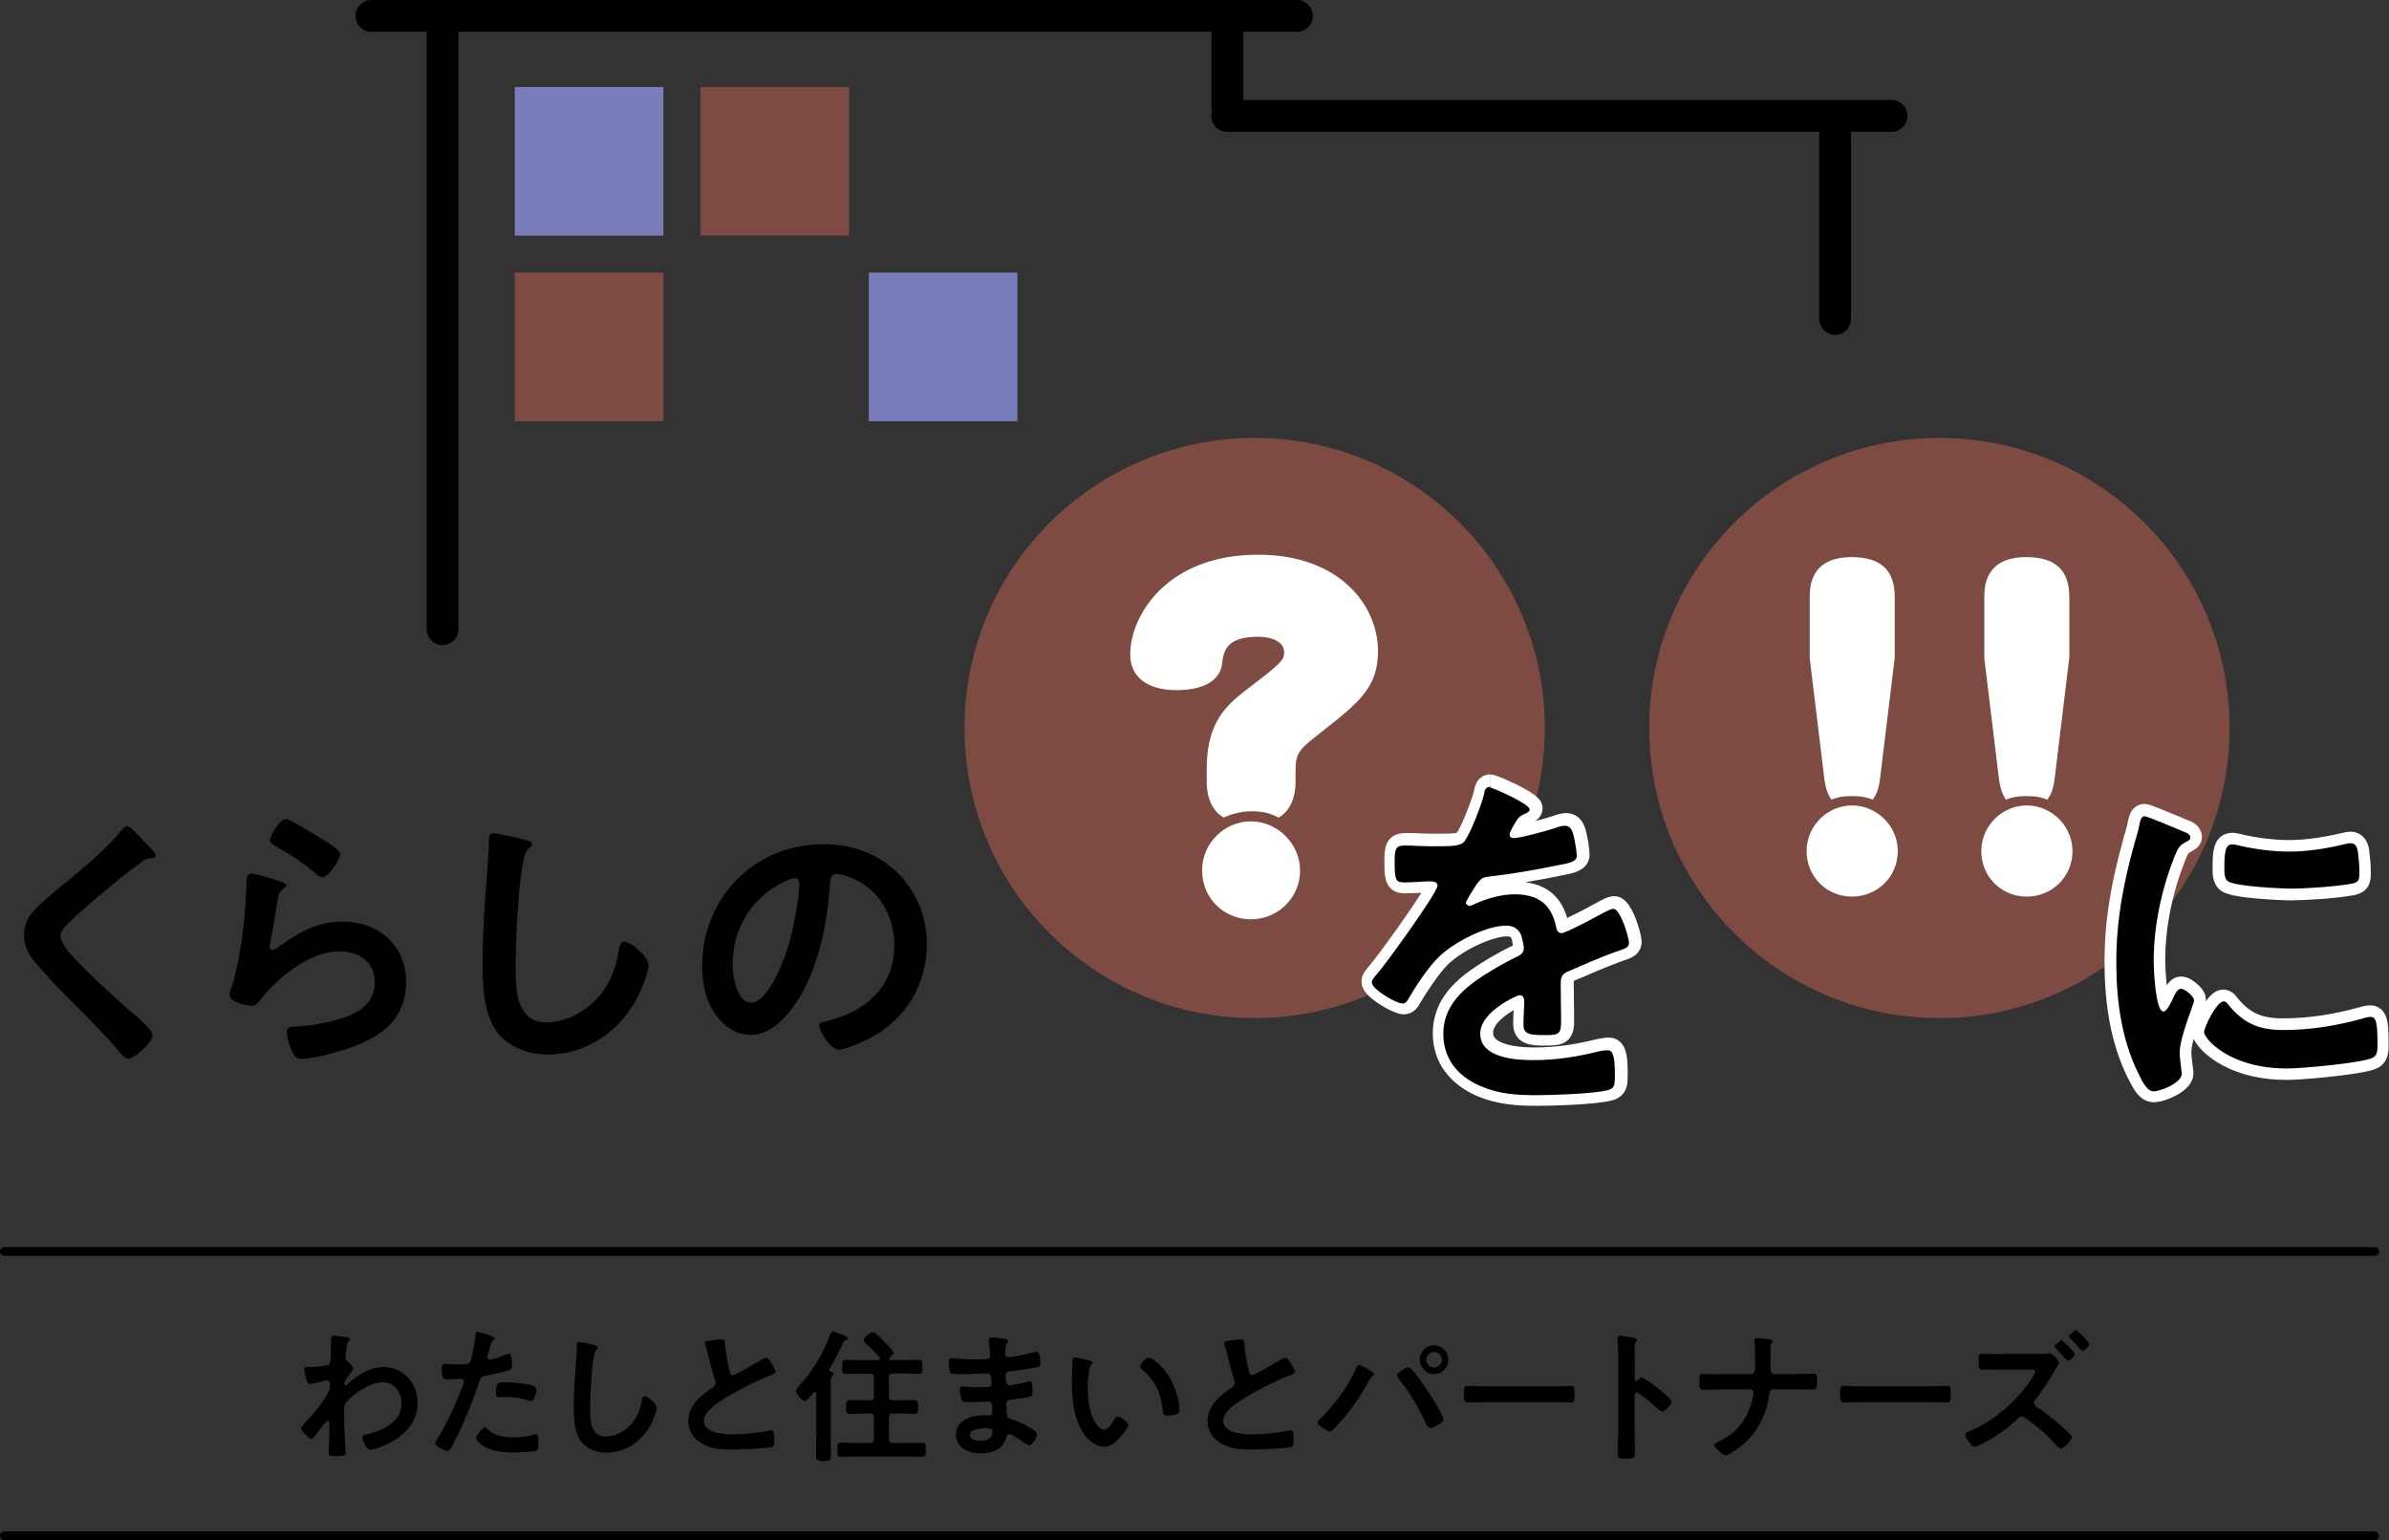 <?xml version="1.0" encoding="UTF-8"?><svg id="_レイヤー_2" xmlns="http://www.w3.org/2000/svg" width="196.77" height="126.89" viewBox="0 0 196.77 126.89"><rect x="0" y="0" width="196.77" height="126.89" fill="#333333" stroke="none"/><defs><style>.cls-1{fill:#000;}.cls-1,.cls-2,.cls-3,.cls-4{stroke-width:0px;}.cls-2{fill:#797ebb;}.cls-3{fill:#7d4b42;}.cls-4{fill:#fff;}</style></defs><g id="_レイヤー_2-2"><path class="cls-1" d="M164.8,111.57c-.51,0-1.04-.04-1.55-.04-.3,0-.27.21-.27.64,0,.47-.02.68.3.68.5,0,1.01-.02,1.53-.02h2.44c.18,0,.38.02.38.2l-.16.35c-1.17,1.89-3.26,3.77-5.34,4.57-.12.05-.27.11-.27.26,0,.21.55,1,.79,1l.47-.18c.99-.5,2.18-1.27,2.97-2.05.12-.12.26-.29.44-.29l.26.11c1.06.78,1.79,1.35,2.65,2.36l.29.19c.26,0,.92-.7.92-.97l-.1-.18c-.27-.27-.56-.54-.86-.8-.58-.51-1.36-1.12-2.02-1.54l-.18-.27.11-.24c.41-.5.98-1.3,1.3-1.85.16-.26.35-.61.51-.85l.19-.35c0-.16-.51-.8-.76-.8l-.26.02c-.18.02-.66.02-.86.02h-2.91ZM170.95,109.57l-.57.5.11.17c.3.3.6.61.86.93l.16.12c.17,0,.57-.37.57-.54s-1-1.18-1.12-1.18ZM169.77,110.4l-.58.49.11.17c.26.26.53.54.76.82l.26.24c.16,0,.57-.37.57-.55,0-.16-1-1.17-1.12-1.17ZM153.37,114.22c-.5,0-1.33-.04-1.48-.04-.31,0-.33.1-.33.76,0,.37.01.6.32.6.5,0,1-.02,1.49-.02h5.49c.49,0,.99.02,1.49.02.31,0,.32-.23.32-.61,0-.66-.01-.75-.33-.75-.16,0-.93.04-1.48.04h-5.49ZM141.79,113.23c-.48,0-1.17-.04-1.52-.04-.3,0-.3.17-.3.63,0,.53.04.69.32.69.39,0,.99-.04,1.49-.04h2.36c.14,0,.29.13.29.3l-.05.31c-.33,1.67-1.29,3.03-2.89,3.71l-.32.24c0,.2.74.87.98.87.18,0,.88-.48,1.05-.6,1.48-1.09,2.28-2.63,2.52-4.42.02-.21.11-.42.37-.42h1.7c.51,0,1.04.02,1.55.02.25,0,.32-.12.32-.63s-.01-.68-.3-.68c-.53,0-1.05.04-1.58.04h-1.59c-.25,0-.36-.2-.36-.43,0-.53.01-1.05.01-1.58v-.19c0-.21.01-.29.12-.39l.06-.12-.18-.14c-.16-.04-1.06-.13-1.22-.13l-.12.12v.14c.05.2.06,1.7.06,1.99v.17c0,.26-.02.56-.36.56h-2.44ZM134.86,113.73l-.11.05-.1-.12v-1.79c0-.3-.01-.53-.01-.7,0-.32.02-.5.13-.63l.06-.16c0-.17-.49-.21-1.03-.29l-.41-.05-.16.18v.21c.02.3.05.62.05.93v6.8c0,.54-.04,1.07-.04,1.61,0,.39.2.41.68.41.73,0,.74-.07.74-.62,0-.48-.02-.94-.02-1.42v-3.26l.14-.19.12.05c.7.5,1.09.82,1.73,1.4l.26.16c.24,0,.8-.62.8-.82s-.67-.72-.84-.86c-.24-.2-1.43-1.15-1.67-1.15l-.35.26ZM122.39,114.22c-.5,0-1.33-.04-1.48-.04-.31,0-.33.1-.33.76,0,.37.01.6.32.6.5,0,1-.02,1.49-.02h5.49c.49,0,.99.02,1.49.02.31,0,.32-.23.32-.61,0-.66-.01-.75-.33-.75-.16,0-.93.04-1.48.04h-5.49ZM111.9,112.42l-.2.27c-.61,1.54-1.9,3.19-3.09,4.33l-.1.17c0,.25.84.74,1.01.74.2,0,.57-.43.7-.58,1.01-1.11,1.91-2.42,2.61-3.75l.2-.24.19-.17-.63-.45-.7-.32ZM115.96,112.65c-.18,0-.9.48-.9.69l.13.24c.94,1.12,1.73,2.53,2.34,3.87l.24.21c.2,0,1.12-.42,1.12-.72,0-.45-1.58-2.78-1.92-3.25-.16-.21-.63-.84-.8-.97l-.21-.08ZM118.12,110.84c-.66,0-1.18.54-1.18,1.19s.53,1.18,1.18,1.18,1.18-.53,1.18-1.18-.53-1.19-1.18-1.19ZM118.12,111.39c.36,0,.64.29.64.64s-.29.64-.64.64-.64-.29-.64-.64.29-.64.64-.64ZM100.81,110.65l.04.14c.1.25.16.51.23.79.12.49.45,1.75.6,2.18l.05.21-.2.31c-.99.64-2.07,1.49-2.07,2.79,0,.79.43,1.46,1.1,1.84.79.47,1.56.51,2.45.51.57,0,2.83-.07,3.28-.19.24-.06.25-.19.25-.5v-.14c0-.25-.01-.74-.18-.74h-.11c-.97.19-2.11.32-3.12.32-.53,0-1.09-.04-1.59-.21-.37-.13-.79-.43-.79-.86,0-.45.27-.78.58-1.07.5-.48,1.52-1.06,2.15-1.41.81-.44,2.09-1.09,2.95-1.37l.23-.19c0-.17-.25-.57-.35-.73-.07-.12-.27-.48-.43-.48l-.31.12c-.31.2-2.22,1.33-2.44,1.33-.2,0-.24-.2-.27-.36-.17-.7-.3-1.42-.37-2.14-.02-.27,0-.45-.33-.45-.19,0-.39.04-.57.06-.38.06-.78.06-.78.24ZM88.52,111.83l-.17.13c-.02.11-.06,1.62-.06,1.81,0,1.27.1,2.77.69,3.89.39.73,1.09,1.53,1.97,1.53.56,0,.93-.36,1.28-.75.17-.19.7-.81.7-1.04,0-.21-.61-.7-.86-.7-.16,0-.25.18-.32.3-.14.26-.49.79-.82.79-.42,0-.81-.7-.95-1.04-.31-.75-.38-1.7-.38-2.49,0-.43.04-.85.1-1.27.04-.2.05-.44.21-.57l.12-.16-.26-.17c-.2-.04-1.09-.26-1.24-.26ZM93.9,112.61l.11.18c1.13.87,1.62,2.01,1.77,3.4.02.29.01.45.39.45.2,0,.48-.05.67-.11.2-.06.32-.12.32-.35,0-.72-.37-1.85-.7-2.48-.57-1.1-1.58-1.85-1.84-1.85-.24,0-.72.53-.72.75ZM81.6,110.18l-.18.14.02.19c.04.2.11,1,.11,1.19,0,.32-.3.3-1.35.3-.58,0-1.59-.1-1.84-.1-.2,0-.21.17-.21.33,0,.21.01.69.13.87.07.1.37.11.69.11h.36c.64,0,1.6-.06,2.02-.06.31,0,.32.49.32.84,0,.26-.17.3-.61.3h-.54c-.45,0-1.12-.06-1.27-.06-.17,0-.2.11-.2.25,0,.23.06.63.16.84.1.21.32.2.81.2s1.18-.05,1.43-.05c.3,0,.27.44.27.82,0,.12,0,.33-.2.33l-.49-.02c-.99,0-2.29.38-2.29,1.59,0,1.11,1.04,1.55,1.99,1.55s1.91-.3,2.16-1.33c.02-.08.05-.26.24-.26.24,0,1.03.56,1.24.73l.37.19c.29,0,.68-.61.68-.87,0-.43-1.58-1.1-1.97-1.23-.51-.17-.56-.07-.56-1.31,0-.33.24-.33.69-.38.33-.04.91-.12,1.23-.2.21-.05.23-.17.23-.56,0-.45-.04-.72-.2-.72l-.23.05c-.3.08-1.24.29-1.53.29l-.19-.19c-.04-.16-.06-.49-.06-.63,0-.33.29-.32.54-.36.63-.07,1.37-.18,1.99-.31.23-.05.33-.07.33-.31,0-.2-.04-.98-.3-.98l-.45.1c-.37.1-.92.23-1.3.27l-.6.08c-.21,0-.25-.18-.25-.35.02-.97.23-.76.23-.99,0-.13-.17-.16-.48-.19-.21-.02-.78-.11-.95-.11ZM81.19,117.67c.27,0,.56,0,.56.23,0,.64-.47.8-1.01.8-.31,0-.85-.07-.85-.48,0-.51.93-.55,1.3-.55ZM73.21,113.48c0-.23.1-.32.33-.32h.95c.39,0,.79.02,1.17.02.32,0,.31-.17.31-.57s.02-.58-.31-.58c-.38,0-.78.02-1.17.02h-1.19l-.1-.08.04-.07.36-.43c0-.18-.55-.73-.69-.87-.16-.16-.81-.85-1-.85-.24,0-.79.49-.79.67l.17.25c.41.36.79.74,1.16,1.15l.04.11-.17.13h-1.49c-.38,0-.78-.02-1.16-.02-.32,0-.31.16-.31.57s-.01.58.3.58c.39,0,.79-.02,1.17-.02h.82c.24,0,.33.1.33.32v1.56c0,.23-.1.32-.33.32h-.38c-.43,0-.85-.02-1.28-.02-.31,0-.3.18-.3.57,0,.42-.01.57.31.57.42,0,.85-.04,1.27-.04h.38c.24,0,.33.11.33.33v1.77c0,.24-.1.33-.33.33h-1.04c-.44,0-.88-.02-1.33-.02-.31,0-.31.13-.31.58,0,.42-.01.58.3.58.44,0,.9-.02,1.34-.02h4c.45,0,.9.02,1.34.02.31,0,.3-.16.3-.58s.01-.58-.3-.58c-.44,0-.88.02-1.34.02h-1.06c-.24,0-.33-.1-.33-.33v-1.77c0-.23.1-.33.33-.33h.48c.43,0,.85.04,1.27.04.32,0,.31-.17.31-.57s.02-.57-.3-.57c-.43,0-.85.02-1.28.02h-.48c-.24,0-.33-.1-.33-.32v-1.56ZM68.4,113l-.11-.11v-.07c.38-.62.87-1.54,1.15-2.2.07-.16.08-.17.23-.21l.18-.16c0-.13-.41-.25-.56-.32l-.69-.26-.21.23c-.54,1.56-1.49,3.14-2.63,4.35l-.21.33c0,.16.47.85.72.85.2,0,.63-.55.76-.72l.1-.05.1.13v3.61c0,.53-.02,1.04-.02,1.56,0,.33.13.42.61.42s.62-.06.62-.42c0-.51-.02-1.04-.02-1.56v-4.69l.11-.36.17-.19-.26-.16ZM58.04,110.65l.04.14c.1.25.16.51.23.79.12.49.45,1.75.6,2.18l.05.21-.2.31c-.99.64-2.07,1.49-2.07,2.79,0,.79.43,1.46,1.1,1.84.79.47,1.56.51,2.45.51.57,0,2.83-.07,3.28-.19.24-.06.25-.19.25-.5v-.14c0-.25-.01-.74-.18-.74h-.11c-.97.19-2.11.32-3.12.32-.53,0-1.09-.04-1.59-.21-.37-.13-.79-.43-.79-.86,0-.45.27-.78.58-1.07.5-.48,1.52-1.06,2.15-1.41.81-.44,2.09-1.09,2.95-1.37l.23-.19c0-.17-.25-.57-.35-.73-.07-.12-.27-.48-.43-.48l-.31.12c-.31.2-2.22,1.33-2.44,1.33-.2,0-.24-.2-.27-.36-.17-.7-.3-1.42-.37-2.14-.02-.27,0-.45-.33-.45-.19,0-.39.04-.57.06-.38.06-.78.06-.78.24ZM47.69,110.57c-.17,0-.18.12-.18.3v.13c0,.49-.11,1.64-.14,2.18-.07.94-.11,1.89-.11,2.83,0,.87.06,2.03.6,2.75.49.63,1.31.92,2.1.92,1.55,0,2.91-.94,3.63-2.28.17-.31.49-1.06.49-1.4,0-.36-.73-.97-.99-.97-.18,0-.2.2-.24.39-.1.64-.33,1.25-.73,1.77-.53.66-1.38,1.16-2.24,1.16-1.29,0-1.27-1.44-1.27-2.38,0-.68.11-4.46.53-4.77l.14-.18-.24-.17c-.24-.07-1.15-.29-1.35-.29ZM39.29,109.75c-.12,0-.12.12-.13.3-.01.35-.3,1.93-.44,2.17-.11.18-.29.19-1.05.19-.51,0-1.01-.05-1.12-.05l-.18.21c0,.18.05.72.1.87.07.23.26.21.5.21.37,0,.9-.06,1.06-.06l.21.18-.1.31c-.47,1.27-1.36,3.34-2.11,4.42l-.2.39c0,.26.82.64,1.01.64.18,0,.27-.17.43-.45.8-1.48,1.68-3.65,2.22-5.26.11-.33.14-.39.49-.47.61-.12,1.37-.27,1.96-.47.2-.06.23-.23.23-.43,0-.18,0-.91-.24-.91l-.25.06c-.24.1-1.17.44-1.38.44l-.18-.18.29-1.06c.08-.26.1-.31.27-.42l.11-.12-.44-.25c-.16-.05-.94-.29-1.05-.29ZM40.86,114.84c0,.2.06.26.3.26.16,0,.3-.01.45-.01.64,0,1.3.07,1.9.3l.25.06.21-.16c.08-.17.23-.66.23-.84l-.17-.24c-.6-.23-1.77-.33-2.4-.33-.56,0-.78-.07-.78.95ZM39.96,117.57c-.19,0-.74.7-.74.88,0,.25.39.55.58.68.67.44,1.77.54,2.55.54.3,0,1.65-.06,1.86-.16.14-.08.13-.36.13-.6,0-.48,0-.75-.2-.75l-.12.02c-.58.18-1.07.24-1.7.24-.73,0-1.64-.11-2.16-.69l-.21-.17ZM27.43,110.05l-.18.17c0,.08.01.21.01.38,0,.41-.02.81-.02,1.22l-.06.49c-.08.14-.21.18-.37.2-.43.08-.87.12-1.31.12h-.17c-.16,0-.27.02-.27.2,0,.17.13.74.19.91.05.13.11.29.27.29s1.04-.23,1.27-.29l.2-.04.19.25v.16c0,.18,0,.32-.07.47-.43.9-1.31,1.95-2.02,2.66l-.3.41c0,.23.68.92.9.92l.18-.17c.18-.27.67-.9.9-1.17l.24-.19.12.19c0,.38,0,.78-.01,1.16,0,.06-.02.57-.04.94v.38c-.01.24.14.25.49.25.79,0,.9-.07.9-.2s-.07-1.27-.08-1.6c-.04-.69-.05-1.4-.05-2.1,0-.18.02-.33.14-.48.63-.78,2.02-1.7,3.03-1.7s1.56.86,1.56,1.75c0,1.56-1.6,2.26-2.9,2.55-.17.04-.31.07-.31.27,0,.25.32.99.66.99.24,0,.76-.19.98-.29,1.55-.63,2.9-1.78,2.9-3.58,0-1.58-1.16-2.94-2.78-2.94-1.22,0-2.15.66-3.03,1.42l-.16.11-.07-.19c0-.2.44-.76.58-.92l.17-.25c0-.16-.39-.62-.47-.64l-.18-.18c0-.14.06-.69.08-.86.05-.5.07-.49.21-.63l.08-.16-.14-.14c-.14-.04-1.1-.16-1.27-.16Z"/><rect class="cls-2" x="42.4" y="7.17" width="12.24" height="12.24"/><rect class="cls-2" x="71.56" y="22.46" width="12.24" height="12.24"/><rect class="cls-3" x="42.4" y="22.46" width="12.24" height="12.24"/><rect class="cls-3" x="57.7" y="7.17" width="12.24" height="12.24"/><path class="cls-1" d="M30.59,0h76.23c.73,0,1.31.59,1.31,1.31s-.59,1.31-1.31,1.31H30.59c-.73,0-1.31-.59-1.31-1.31s.59-1.31,1.31-1.31"/><path class="cls-1" d="M37.76,1.9v49.94c0,.73-.59,1.31-1.31,1.31s-1.31-.59-1.31-1.31V1.9c0-.73.59-1.31,1.31-1.31s1.31.59,1.31,1.31"/><path class="cls-1" d="M102.4,1.73v7.04c0,.73-.59,1.31-1.31,1.31s-1.31-.59-1.31-1.31V1.73c0-.73.59-1.31,1.31-1.31s1.31.59,1.31,1.31"/><path class="cls-1" d="M101.08,8.24h54.72c.73,0,1.31.59,1.31,1.31s-.59,1.31-1.31,1.31h-54.72c-.73,0-1.31-.59-1.31-1.31s.59-1.31,1.31-1.31"/><path class="cls-1" d="M152.46,9.79v16.49c0,.73-.59,1.31-1.31,1.31s-1.31-.59-1.31-1.31V9.79c0-.73.59-1.31,1.31-1.31s1.31.59,1.31,1.31"/><path class="cls-1" d="M67.75,69.56c-5.64,0-9.92,4.45-9.92,10.04,0,1.12.22,2.41.74,3.39.65,1.22,1.79,2.27,3.25,2.27,1.31,0,2.37-.88,3.15-1.84,2.29-2.75,3.13-7,3.39-10.49.02-.41.02-.93.57-.93.22,0,.69.14.91.22,2.49.86,3.82,3.15,3.82,5.71,0,3.42-2.46,5.47-5.59,6.21-.24.05-.6.1-.6.33,0,.53.98,2.01,1.6,2.01.57,0,2.06-.67,2.61-.96,2.92-1.55,4.66-4.4,4.66-7.72,0-2.27-.81-4.28-2.41-5.88-1.7-1.67-3.85-2.37-6.19-2.37ZM65.45,72.36c.26,0,.38.19.38.43,0,1.15-.45,3.51-.76,4.66-.67,2.44-2.01,5.16-3.2,5.16s-1.53-2.22-1.53-3.11c0-3.04,1.58-5.59,4.3-6.88.19-.1.62-.26.81-.26ZM40.62,68.65c-.33,0-.36.24-.36.6v.26c0,.98-.22,3.27-.29,4.37-.14,1.89-.22,3.78-.22,5.66,0,1.74.12,4.06,1.2,5.5.98,1.27,2.63,1.84,4.21,1.84,3.11,0,5.83-1.89,7.27-4.56.33-.62.98-2.13.98-2.8,0-.72-1.46-1.94-1.98-1.94-.36,0-.41.41-.48.79-.19,1.29-.67,2.51-1.46,3.54-1.05,1.31-2.77,2.32-4.49,2.32-2.58,0-2.53-2.89-2.53-4.76,0-1.36.22-8.94,1.05-9.56.14-.12.29-.19.29-.36,0-.22-.31-.31-.48-.33-.48-.14-2.29-.57-2.7-.57ZM22.23,69.23c0,.26.31.38.55.53,1.03.57,2.1,1.27,3.01,2.03.19.14.5.48.76.48.5,0,1.48-1.46,1.48-1.89,0-.41-1.39-1.17-1.74-1.39-.43-.26-2.37-1.51-2.72-1.51-.57,0-1.34,1.43-1.34,1.74ZM20.7,71.97c-.38,0-.41.36-.41,1.05,0,.17-.02.33-.02.53-.07,1.74-.26,3.49-.57,5.21-.14.79-.33,1.58-.55,2.34-.07.24-.24.6-.24.84,0,.69,1.6.93,1.82.93.33,0,.53-.26.72-.5,1.51-1.89,4.04-3.99,6.55-3.99,1.53,0,2.87.88,2.87,2.53,0,2.03-1.77,2.77-3.47,3.2-1,.26-2.15.43-3.18.48-.31.02-.6.05-.6.43,0,.41.24,1.19.41,1.55.22.45.36.67.88.67.74,0,2.37-.43,3.11-.65,2.89-.86,5.43-2.29,5.43-5.69,0-3.01-2.27-4.97-5.21-4.97-2.27,0-3.7.96-5.47,2.2l-.31.14c-.17,0-.24-.14-.24-.29l.07-.5c.24-1.1.38-2.22.57-3.32.1-.48.12-.69.5-.93l.22-.26c0-.19-.26-.26-.43-.33-.41-.14-2.08-.67-2.44-.67ZM11.69,69.13c-.26-.26-.96-1.08-1.27-1.08l-.36.29c-1.12,1.43-3.06,3.06-4.47,4.23-.84.67-2.49,2.01-3.08,2.8-.36.48-.53,1.05-.53,1.65,0,1.08.48,1.77,1.15,2.53,1.17,1.39,2.49,2.68,3.78,3.97.98,1,1.98,2.01,2.89,3.08.14.19.48.62.74.62.57,0,2.03-1.36,2.03-1.94,0-.48-1.65-1.82-2.06-2.17-1.48-1.31-2.96-2.65-4.33-4.11-.41-.43-1.2-1.29-1.2-1.89,0-.45.53-.93.98-1.36,1.24-1.19,2.61-2.29,3.94-3.39.6-.48,1.2-.93,1.79-1.36.19-.17.38-.26.65-.29.17,0,.5.02.5-.22,0-.26-.96-1.15-1.17-1.36Z"/><path class="cls-3" d="M103.34,83.88c13.2,0,23.9-10.7,23.9-23.9s-10.7-23.9-23.9-23.9-23.9,10.7-23.9,23.9,10.7,23.9,23.9,23.9"/><path class="cls-4" d="M103.03,67.67c-2.15,0-4.02,1.77-4.02,4.05s1.8,4.02,4.02,4.02,4.05-1.77,4.05-4.02-1.91-4.05-4.05-4.05ZM99.39,64.35c0,.45,0,2.18,1.39,3.01.69-.31,1.46-.52,2.32-.52,1.21,0,1.8.31,2.22.52.83-.49,1.39-1.46,1.39-3.01v-.97c0-1.39.42-1.73,2.01-2.98,3.19-2.5,4.78-3.74,4.78-6.76,0-3.74-3.15-7.94-9.88-7.94-7.55,0-10.53,5.06-10.53,8.21,0,1.91,1.46,2.95,3.81,2.95,2.88,0,3.64-1.28,3.74-2.08.14-1.11.28-2.32,3.05-2.32.62,0,2.08.21,2.08,1.28,0,.69-.31.94-3.33,3.26-1.94,1.49-3.05,3.08-3.05,6.38v.97Z"/><path class="cls-3" d="M159.74,83.88c13.2,0,23.9-10.7,23.9-23.9s-10.7-23.9-23.9-23.9-23.9,10.7-23.9,23.9,10.7,23.9,23.9,23.9"/><path class="cls-4" d="M166.93,66.36c-2,0-3.74,1.65-3.74,3.77s1.68,3.74,3.74,3.74,3.77-1.61,3.77-3.74-1.77-3.77-3.77-3.77ZM170.44,54.26v-5.07c0-2.32-1.26-3.29-3.55-3.29-3.42,0-3.45,2.48-3.45,3.29v5.07l1.19,9.81c.13,1.1.39,1.48.58,1.81.45-.16.81-.29,1.71-.29s1.29.13,1.71.29c.26-.39.48-.71.61-1.81l1.19-9.81ZM152.54,66.36c-2,0-3.74,1.65-3.74,3.77s1.68,3.74,3.74,3.74,3.77-1.61,3.77-3.74-1.77-3.77-3.77-3.77ZM156.06,54.26v-5.07c0-2.32-1.26-3.29-3.55-3.29-3.42,0-3.45,2.48-3.45,3.29v5.07l1.19,9.81c.13,1.1.39,1.48.58,1.81.45-.16.81-.29,1.71-.29s1.29.13,1.71.29c.26-.39.48-.71.61-1.81l1.19-9.81Z"/><path class="cls-4" d="M176.67,67.24v.96-.63l.38.5-.38.13v-.63l.38.5-.33-.43.47.28-.14.15-.33-.43.47.28-.2-.12.22.09-.02.04-.2-.12.22.09-.05.23-.93-.2.94.17c-.1.59-.27,1.1-.41,1.6l-.92-.27.92.25c-.91,3.31-1.49,6.25-1.49,9.63,0,3.05.41,6.1,1.72,8.75h0c.19.4.36.72.48.88l.07.08.02.02-.12.16.07-.18.05.02-.12.16.07-.18-.13.34v-.37s.13.02.13.02l-.13.34v-.37s.02,0,.02,0c.15,0,.66-.17,1-.37.17-.1.31-.21.37-.27l.03-.03h0s0,0,0,0h0s0,0,0,0h0s.31.17.31.17h-.34l.04-.17.31.17h-.34.96l-.95.13-.06-.45v-.02c-.02-.12-.05-.37-.07-.62-.03-.26-.05-.51-.05-.74.01-.93.34-1.95.65-2.88.15-.45.31-.87.42-1.18.05-.15.1-.28.12-.36l.02-.07.62.15h-.63l.02-.15.62.15h-.63.62l-.57.26-.05-.26h.62l-.57.26.26-.12-.24.14v-.03s.24-.12.24-.12l-.24.14h0s0,0,0,0h0s0,0,0,0h0s-.26-.24-.26-.24l-.12-.08h0s.2-.5.2-.5v.53l-.2-.03.2-.5v.53-.61l.33.51-.33.09v-.61l.33.51-.2-.31.27.24-.08.06-.2-.31.27.24h0s-.16.32-.16.32l-.87-.4.89.36c-.08.2-.22.51-.42.83-.1.16-.2.32-.35.48l-.3.26c-.13.08-.33.19-.63.19-.26,0-.5-.09-.66-.21-.31-.22-.42-.45-.52-.66-.16-.36-.25-.74-.32-1.15-.21-1.22-.25-2.72-.25-3.12,0-2.98.65-6.07,1.74-8.83h0c.15-.38.27-.68.48-1,.21-.33.55-.6.89-.77l.45.84-.49-.82.2-.12.03-.02h0s.35.52.35.52l-.53-.33.18-.19.35.52-.53-.33.61.38h-.73l.11-.38.61.38h-.73.61l-.51.35-.11-.35h.61l-.51.35.39-.27-.29.38-.1-.11.39-.27-.29.38.08-.11-.07.12h-.02s.08-.12.08-.12l-.07.12-.2-.08-.04-.02c-.21-.09-.94-.4-1.64-.69-.35-.14-.69-.28-.95-.38l-.31-.11-.06-.02.16-.65v.66c-.15,0-.16-.02-.16-.02l.16-.65v.66-1.91c.18,0,.23.03.3.04.22.06.44.14.74.26.87.34,2.2.91,2.5,1.03l-.38.88.33-.9c.11.04.32.1.58.27.13.09.28.21.41.4.13.19.23.46.23.73,0,.15-.03.36-.13.55-.16.29-.36.42-.47.49l-.28.17-.04.02c-.17.1-.15.09-.2.15-.05.06-.14.27-.29.64h0c-1.01,2.55-1.61,5.43-1.61,8.13,0,.24.03,1.28.14,2.19.05.45.13.89.21,1.13l.05.14v.03s-.36.23-.36.23l.27-.34.11.11-.37.23.27-.34-.45.58v-.73c.19,0,.37.08.45.15l-.45.58v-.73.75l-.41-.64c.06-.04.18-.11.41-.12v.75l-.41-.64.21.32-.27-.26.07-.05.21.32-.27-.26s.12-.16.2-.32c.09-.16.17-.34.2-.41l.02-.04c.1-.21.2-.44.39-.69.1-.12.22-.26.4-.38.18-.12.44-.21.7-.21.4.02.56.13.76.22.27.16.52.35.74.58.11.12.22.24.32.4.09.16.2.36.21.71,0,.18-.03.24-.04.31-.06.23-.15.47-.27.8-.18.49-.4,1.12-.59,1.73-.18.6-.31,1.21-.3,1.49,0,.06.02.31.04.54.03.23.05.47.07.61l-.95.11.95-.13.06.45v.13c0,.57-.28.95-.54,1.21-.4.4-.88.66-1.35.86-.48.2-.9.33-1.39.34-.34,0-.66-.12-.89-.28-.35-.24-.56-.53-.74-.82-.18-.29-.33-.6-.49-.91l.86-.41-.86.42c-1.5-3.03-1.92-6.38-1.92-9.59,0-3.61.62-6.76,1.56-10.14v-.02c.16-.52.29-.96.37-1.39v-.04c.04-.11.06-.34.21-.64.07-.15.19-.34.4-.5.21-.17.51-.27.78-.26v.96ZM183.83,69.57v.96-.49l.29.37-.29.11v-.49l.29.37-.25-.31.37.17-.12.14-.25-.31.37.17-.02.07c-.04.15-.07.54-.07,1.12v.16s.02.36.02.36v.02s-.22.08-.22.08l.19-.13.03.06-.22.08.19-.13-.4.28.26-.41.14.13-.4.28.26-.41h.02s-.19.3-.19.3l.15-.31.04.02-.19.29.15-.31h0c.08.04.43.12.85.18,1.26.19,3.29.28,3.88.28,1.17,0,3.78-.18,4.83-.4h0s.07-.02.07-.02l.06.18-.09-.16.03-.02.06.18-.09-.16.25.44-.42-.29.16-.15.25.44-.42-.29.4.28-.46-.14.07-.13.4.28-.46-.14.14.04-.15-.02v-.02s.15.04.15.04l-.15-.02s.01-.15,0-.36c0-.47-.05-.97-.11-1.51l.95-.11-.94.15-.03-.14h0s.37-.2.37-.2l-.22.35-.15-.15.37-.2-.22.35.23-.36v.43l-.23-.07.23-.36v.43h-.02c-.06,0-.17.04-.33.07l-.19-.94.23.93c-1.52.37-3.17.62-4.77.62-1.34,0-2.83-.19-4.12-.47h-.02s-.37-.1-.37-.1l-.14-.03h-.04s0,0,0,0v-1.91c.24,0,.41.04.58.07.17.04.32.08.43.1l-.23.93.21-.93c1.16.26,2.54.43,3.71.43,1.39,0,2.91-.23,4.31-.57h.04c.1-.02.35-.11.73-.12.24,0,.5.06.72.18.34.19.54.48.64.72.11.24.15.45.18.62v.05c.07.54.13,1.11.13,1.72-.01.31.04.6-.16,1.09-.1.24-.32.47-.54.6-.22.13-.43.19-.63.24h0c-1.33.26-3.87.43-5.21.44-.51,0-1.66-.05-2.81-.15-.57-.05-1.14-.11-1.63-.2-.25-.04-.47-.09-.68-.15-.21-.06-.4-.12-.64-.27l.53-.8-.51.81c-.47-.31-.61-.75-.68-1.04-.07-.31-.07-.57-.07-.76v-.16c0-.76.02-1.27.18-1.78.08-.25.23-.54.51-.76.28-.22.63-.3.89-.3v.96ZM183.15,82.5v.96-.54l.32.45s-.09.08-.32.08v-.54l.32.45h-.01c-.12.11-.44.57-.65.99-.11.21-.2.42-.26.58l-.06.17v.02s-.51-.09-.51-.09h.51s0,.09,0,.09l-.51-.09h.51s-.62,0-.62,0l.58-.21.03.21h-.62l.58-.21h0c.08.16.6.79,1.55,1.28.96.51,2.38.96,4.36.96.51,0,2.09-.11,3.57-.27.74-.08,1.48-.18,2.06-.28.29-.05.54-.1.73-.15l.22-.06.05-.02h0s.18.34.18.34l-.31-.22.13-.12.18.34-.31-.22.19.13-.22-.08.03-.05.19.13-.22-.08v-.07s.02-.21.02-.21v-.15c0-.74-.02-1.29-.07-1.5l-.02-.08.39-.15-.26.31-.13-.16.39-.15-.26.31.38-.46v.6s-.38-.14-.38-.14l.38-.46v.6s-.04,0-.04,0l-.16.03-.06.02h-.01s-.04-.1-.04-.1l.04.1h0s-.04-.1-.04-.1l.04.1-.11.04c-2.22.61-4.48.99-6.83.99-1.08,0-2.04-.14-2.93-.54-.89-.4-1.65-1.04-2.35-1.91l-.02-.03-.03-.04.25-.22-.18.28-.08-.06.25-.22-.18.28.33-.53v.62s-.33-.09-.33-.09l.33-.53v.62s0-.96,0-.96v-.96c.37,0,.67.17.84.31.17.14.26.27.31.34l-.76.58.74-.6c.58.71,1.09,1.12,1.65,1.37.56.25,1.22.37,2.15.37,2.14,0,4.23-.34,6.32-.92l.26.92-.36-.88c.34-.13.62-.18.99-.19.36-.02.82.2,1.03.49.32.44.36.81.41,1.23.04.42.05.89.05,1.48v.15c0,.19,0,.46-.09.79-.08.32-.32.76-.78,1-.25.13-.46.18-.71.25-.88.22-2.27.39-3.61.53-1.35.14-2.6.22-3.2.22-2.59,0-4.48-.68-5.74-1.46-.63-.39-1.1-.81-1.43-1.19-.17-.19-.3-.37-.41-.56-.1-.2-.2-.36-.22-.73,0-.24.05-.36.09-.51.15-.48.43-1.07.78-1.64.18-.28.36-.55.59-.79.11-.12.24-.23.4-.34.17-.1.39-.22.72-.22v.96Z"/><path class="cls-4" d="M176.67,67.24c-.33,0-.39.39-.45.66-.09.51-.24.99-.39,1.49-.93,3.35-1.52,6.39-1.52,9.89,0,3.14.42,6.33,1.82,9.17.39.81.75,1.46,1.25,1.46.63,0,2.33-.72,2.33-1.46l-.06-.45c-.03-.27-.12-.96-.12-1.25,0-1.34,1.19-4.06,1.19-4.33,0-.33-.78-.96-1.08-.96-.27,0-.45.33-.63.72-.12.3-.54,1.16-.81,1.16-.69,0-.81-3.61-.81-4.18,0-2.84.63-5.82,1.67-8.48.3-.75.42-1.02.93-1.28.3-.18.42-.21.42-.39,0-.3-.36-.42-.6-.51-.42-.18-2.93-1.25-3.17-1.25ZM183.83,69.57c-.48,0-.63.45-.63,1.88,0,.33-.03.96.3,1.16.63.42,4.3.6,5.23.6,1.25,0,3.82-.18,5.02-.42.57-.12.57-.36.57-.99,0-.54-.06-1.08-.12-1.61-.06-.36-.18-.72-.6-.72-.18,0-.39.06-.54.09-1.46.36-3.05.6-4.54.6-1.25,0-2.69-.18-3.91-.45-.24-.06-.57-.15-.78-.15ZM183.15,82.5c-.57,0-1.61,2.12-1.61,2.54,0,.48,2,2.99,6.84,2.99,1.19,0,6.24-.45,7.08-.9.39-.21.36-.75.36-1.11,0-1.52-.06-2.24-.54-2.24-.18,0-.48.06-.63.12-2.15.6-4.33.96-6.57.96-2,0-3.26-.51-4.54-2.09-.09-.12-.21-.27-.39-.27Z"/><path class="cls-1" d="M.36,102.75h195.23c.2,0,.36.16.36.36s-.16.36-.36.36H.36c-.2,0-.36-.16-.36-.36s.16-.36.36-.36"/><path class="cls-1" d="M.36,126.17h195.23c.2,0,.36.16.36.36s-.16.36-.36.36H.36c-.2,0-.36-.16-.36-.36s.16-.36.36-.36"/><path class="cls-4" d="M122.64,64.85v.96-.64l.36.52-.36.11v-.64l.36.52-.35-.51.52.34-.17.17-.35-.51.52.34-.32-.21.35.14-.03.06-.32-.21.35.14h0s-.04.19-.04.19v.06c-.14.53-.42,1.33-.75,2.14-.16.4-.34.8-.51,1.15-.18.36-.34.65-.54.92l-.76-.59.77.57c-.2.27-.46.42-.69.52-.34.14-.67.19-.99.22-.32.03-.64.03-.94.03h-.87c-.91,0-1.71-.06-2.15-.06h-.16s-.02,0-.02,0l-.03-.19.07.18h-.04s-.03-.18-.03-.18l.07.18-.18-.47.4.32-.21.16-.18-.47.4.32-.29-.24.36.13-.06.11-.29-.24.36.13v.03c-.02.09-.04.32-.04.66,0,.37,0,.64.02.81l.03.2-.35.12.28-.23.07.11-.35.12.28-.23-.41.33.13-.51.27.18-.41.33.13-.51-.05.19.03-.2h.02s-.05.2-.05.2l.03-.2h.12c.87,0,1.5-.08,2.09-.09.28,0,.55,0,.91.18.18.09.38.24.51.46.14.22.19.47.19.68-.01.32-.08.41-.12.54-.19.43-.52.95-.97,1.65-.67,1.02-1.58,2.31-2.38,3.42-.4.55-.78,1.06-1.09,1.47-.31.41-.54.7-.71.89l-.7-.65.73.61-.2.24h0s-.37-.2-.37-.2h.41c0,.15-.05.21-.04.21l-.37-.21h.41-.52l.45-.3s.06.07.07.3h-.52l.45-.3s.11.13.28.26c.25.2.62.44.94.6.16.08.3.15.4.18l.1.03v.02s0-.02,0-.02h0v.02s0-.02,0-.02l-.06.44v-.45h.06s-.06.45-.06.45v-.45.56l-.36-.43.36-.13v.56l-.36-.43.22.26-.27-.21.05-.05.22.26-.27-.21v-.02s.83.5.83.5l-.83-.48c.66-1.12,1.67-2.69,2.66-3.69l.68.68-.68-.67c.71-.72,1.74-1.4,2.87-1.95,1.13-.54,2.3-.95,3.4-.96.51,0,1.02.14,1.44.46.42.32.7.8.81,1.3l-.93.21.92-.27c.04.15.08.32.12.51.03.19.07.37.07.6,0,.39-.16.81-.4,1.06-.23.26-.47.38-.66.48h-.02c-.6.3-1.21.61-1.77.95h0c-1.01.6-2,1.24-2.68,1.97-.68.74-1.08,1.51-1.09,2.58,0,.83.23,1.48.63,2.03.4.55,1,1.02,1.79,1.37h0c1.41.61,2.66.69,4.34.69.61,0,1.76-.03,2.87-.09,1.1-.06,2.22-.17,2.65-.27h0s.11-.03.11-.03h0s0,0,0,0h0s0,0,0,0h0s.21.36.21.36l-.34-.24.13-.13.21.37-.34-.24.3.21-.35-.11.05-.1.3.21-.35-.11.05.02h-.05s0-.02,0-.02l.05.02h-.05s.02-.24.02-.57c0-.81-.07-1.27-.1-1.34h0s.43-.21.43-.21l-.24.39-.18-.19.43-.2-.24.39.28-.44v.53l-.28-.09.28-.44v.53c-.12,0-.28.02-.44.05l-.16-.94.23.93c-1.98.49-3.69.78-5.78.77-.76,0-1.91-.04-3-.39-.54-.18-1.09-.44-1.54-.89-.45-.45-.76-1.12-.75-1.86,0-.74.3-1.36.68-1.85.57-.74,1.31-1.26,1.94-1.62.31-.18.6-.33.82-.43l.3-.12.14-.05.09-.02.22-.02c.2,0,.43.04.63.15.31.16.52.45.6.69.09.24.11.45.11.63,0,.69-.06,1.34-.06,1.94v.04s0,0,0,0l-.35.08.24-.25.11.18-.35.08.24-.25-.23.25.17-.3.06.05-.23.25.17-.3-.07.11.05-.12h.02s-.07.12-.07.12l.05-.12s.43.07,1.05.06c.27,0,.45,0,.53-.02h.03s.12.37.12.37l-.27-.28.15-.09.12.37-.27-.28.32.33-.42-.19.1-.14.32.33-.42-.19.14.06-.15-.04v-.03s.15.06.15.06l-.15-.04s.03-.19.03-.47c0-.91-.03-1.8-.03-2.75v-.39c0-.21.02-.43.09-.65.09-.33.33-.66.58-.85.25-.19.49-.29.72-.38l.35.89-.38-.88c1.16-.51,2.34-1.02,3.57-1.48h.01s.42-.15.42-.15h.04s.33-.12.33-.12l.11-.05h0s.23.36.23.36l-.36-.22.13-.14.23.36-.36-.22.44.27h-.52l.08-.27.44.27h-.52c-.02-.17-.19-.85-.4-1.35-.1-.25-.22-.48-.3-.59l-.04-.05h.01s-.01,0-.01,0h0s.01-.01.01-.01h-.01s.41-.44.41-.44v.59c-.28,0-.4-.13-.41-.14l.41-.45v.59-.3l.09.29h-.09s0-.29,0-.29l.09.29s-.24.11-.49.23l-.38-.88.47.83c-.26.15-1.04.57-1.83.97-.39.2-.78.39-1.11.54-.17.07-.32.14-.46.19l-.22.07c-.08.02-.16.05-.34.05-.2,0-.43-.04-.63-.15-.31-.16-.49-.42-.59-.61-.1-.2-.13-.36-.16-.5h0c-.17-.81-.44-1.23-.78-1.5-.34-.27-.86-.44-1.69-.44-.92,0-1.94.28-2.87.7l-.39-.87.49.82c-.25.14-.54.3-1.03.31-.23,0-.45-.08-.63-.24l-.24-.21c-.21-.18-.33-.44-.33-.72,0-.17.03-.25.05-.32.08-.24.15-.37.25-.56.15-.26.33-.56.5-.82.17-.27.31-.47.41-.61l.03-.03c.17-.2.36-.42.67-.59.31-.16.58-.2.84-.23h.02c1.84-.21,3.69-.53,5.56-.91h.01c.34-.07.7-.13.9-.2l.1-.04h0s.25.34.25.34l-.36-.22.11-.13.25.34-.36-.22.5.3h-.58l.08-.3.5.3h-.58c0-.23-.13-1.07-.21-1.4h0s-.05-.23-.05-.23l-.03-.07.09-.05-.08.07v-.02s.08-.05.08-.05l-.08.07.26-.22v.34l-.26-.13.26-.22v.34h0s0,0,0,0h0s0,0,0,0l-.37.1-.07.03c-.36.12-1.07.33-1.81.52-.37.09-.73.18-1.06.25-.34.07-.6.12-.9.12-.24,0-.55-.05-.83-.28-.3-.23-.46-.64-.45-.97,0-.23.05-.35.09-.47.12-.33.27-.57.35-.71l.82.49-.83-.47c.2-.35.35-.61.6-.89.26-.28.6-.45.88-.55l.34.89-.35-.89h.01s.17.3.17.3l-.26-.23.09-.08.17.31-.26-.23.52.46h-.68c0-.22.11-.4.17-.46l.52.46h-.68.78l-.66.43c-.03-.06-.11-.18-.12-.43h.78l-.66.43.28-.18-.23.24-.05-.06.28-.18-.23.24s-.25-.19-.53-.35c-.42-.24-.98-.52-1.45-.72-.23-.1-.44-.19-.59-.24l-.16-.05h0s.16-.72.16-.72v.74l-.16-.02.16-.72v.74-1.91c.21,0,.25.03.33.05.25.07.51.18.87.33.53.23,1.17.54,1.72.85.28.16.53.31.75.48l.33.31c.1.14.27.32.29.75,0,.23-.07.45-.17.61-.14.24-.3.36-.44.45l-.36.19h-.02c-.19.08-.15.07-.17.09-.02.02-.13.17-.32.51v.02s-.16.26-.16.26l-.04.09-.43-.15h.45l-.02.15-.43-.15h.45-.67l.42-.51c.18.13.27.4.26.51h-.67l.42-.51-.37.46v-.6c.06,0,.2,0,.37.14l-.37.46v-.6s.24-.02.51-.08c.84-.17,2.24-.57,2.65-.71l.3.91-.38-.88c.34-.13.67-.24,1.12-.26.28,0,.57.07.8.21.36.21.56.52.67.77.12.26.17.48.21.66l-.93.2.93-.21c.1.45.25,1.22.26,1.83,0,.44-.25.85-.5,1.04-.37.3-.72.39-1.03.48-.32.08-.62.13-.83.17l-.18-.94.19.94c-1.9.39-3.81.73-5.73.94l-.11-.95.12.95-.2.03h0s-.09-.21-.09-.21l.13.19-.03.02-.09-.21.13.19-.07-.11.08.1h-.01s-.07-.1-.07-.1l.08.1-.12.14-.74-.61.76.58c-.04.05-.31.45-.52.8-.11.18-.21.35-.28.48l-.06.12-.22-.09.23.07v.03s-.23-.09-.23-.09l.23.07-.74-.22h.77l-.03.22-.74-.22h.77-.96l.63-.72.24.21-.63.72v-.96.27l-.06-.27h.06s0,.27,0,.27l-.06-.27h.03s.07-.05.07-.05l.1-.05c1.1-.48,2.35-.86,3.64-.86,1.08,0,2.07.23,2.86.84.79.61,1.26,1.53,1.48,2.61l-.94.19.93-.21.02.08-.23.08.21-.12.02.04-.23.08.21-.12-.49.29.29-.48.2.19-.49.29.29-.48-.29.48v-.56l.29.09-.29.48v-.56.59l-.15-.58.15-.02v.59l-.15-.58s.28-.1.56-.24c.89-.41,2.31-1.18,2.62-1.36l.09-.05s.18-.09.35-.17c.19-.08.4-.19.8-.2.41,0,.67.19.84.33.3.27.45.54.61.83.23.44.41.93.55,1.39.07.23.13.44.17.63.04.2.07.36.08.58,0,.23-.06.51-.2.73-.21.34-.49.5-.71.6-.23.1-.43.17-.65.24l-.29-.91.32.9-.42.15-.32-.9.33.9c-1.16.43-2.31.94-3.48,1.44h-.03s-.22.11-.22.11h-.02s-.1-.13-.1-.13l.13.11-.03.03-.1-.14.13.11-.19-.16.25.07-.05.09-.19-.16.25.07v.02s0,.09,0,.09v.39c0,.9.03,1.8.03,2.75,0,.29,0,.55-.06.82-.04.21-.12.44-.28.67-.25.36-.67.53-.97.59-.31.06-.6.06-.93.07-.66,0-1.16.01-1.73-.19-.28-.1-.61-.32-.8-.64-.2-.32-.25-.66-.25-.96,0-.71.06-1.37.06-1.94h0s.44-.05.44-.05l-.33.27-.11-.23.44-.04-.33.27.45-.38v.6c-.09.01-.35-.08-.45-.23l.45-.38v.6-.86l.21.84s-.05.02-.21.02v-.86l.21.84-.1-.4.13.39h-.03s-.1-.39-.1-.39l.13.39s-.27.1-.54.25c-.42.22-.98.57-1.38.96-.41.39-.6.78-.59,1.04,0,.27.06.36.2.51.2.22.73.45,1.35.57.62.12,1.32.15,1.82.15,1.91,0,3.42-.25,5.33-.72h.07c.2-.05.46-.09.76-.09.22,0,.57.06.84.28.42.34.53.75.61,1.14.08.41.1.9.1,1.57-.01.46.03.81-.19,1.33-.11.26-.34.5-.58.64-.23.14-.45.2-.67.25h0c-.71.16-1.82.25-2.98.32-1.15.06-2.31.09-2.98.09-1.73,0-3.35-.09-5.1-.85h0c-1.03-.46-1.92-1.12-2.56-1.99-.64-.87-1-1.96-.99-3.16,0-1.61.69-2.92,1.61-3.89.92-.98,2.06-1.68,3.1-2.31h0c.63-.37,1.28-.72,1.93-1.03l.41.86-.43-.85.1-.06h.01s.16.19.16.19l-.22-.12.06-.08.16.2-.22-.12.28.15h-.32l.04-.15.28.15h-.32s-.11-.57-.11-.57v-.06c-.05-.15-.09-.18-.12-.21-.03-.02-.1-.06-.28-.06-.57-.01-1.61.3-2.56.77-.96.46-1.88,1.1-2.34,1.57h0c-.74.74-1.76,2.28-2.36,3.31v.02c-.08.11-.18.27-.38.44-.19.17-.53.32-.87.31-.24,0-.39-.05-.55-.1-.53-.18-1.12-.5-1.67-.88-.27-.19-.53-.39-.75-.62-.11-.12-.22-.24-.31-.4-.09-.16-.2-.37-.2-.69,0-.45.19-.71.31-.9.13-.18.25-.31.3-.37l.03-.04c.1-.11.52-.64,1.01-1.3.74-1,1.73-2.37,2.51-3.54.39-.58.74-1.11.98-1.5.12-.2.21-.36.26-.46l.04-.08.59.22h-.62c0-.19.03-.21.03-.22l.59.22h-.62.64l-.54.34-.1-.34h.64l-.54.34.49-.3-.17.57s-.2-.07-.32-.27l.49-.3-.17.57.03-.11-.02.11h-.01s.03-.11.03-.11l-.02.11h-.14c-.37-.01-1.11.08-2.09.08-.2,0-.42,0-.73-.1-.22-.08-.48-.26-.63-.48-.24-.34-.29-.64-.33-.95-.04-.31-.04-.66-.04-1.1,0-.31,0-.58.04-.84.02-.19.06-.39.15-.6.12-.32.46-.66.8-.77.33-.12.58-.12.84-.13.58,0,1.32.06,2.15.06h.87c.37,0,.73-.01.97-.05l.22-.05h0s.16.29.16.29l-.26-.2.1-.1.16.3-.26-.2h0c.05-.07.19-.31.33-.61.44-.88.99-2.38,1.11-2.9l.93.22-.94-.17c.04-.17.06-.39.21-.71.08-.15.21-.34.43-.49.21-.15.49-.22.72-.22v.96Z"/><path class="cls-4" d="M122.64,64.85c-.3,0-.36.3-.42.63-.21.87-1.11,3.2-1.61,3.85-.27.36-1.08.39-1.85.39h-.87c-.87,0-1.64-.06-2.15-.06-.75,0-.87.18-.87,1.37,0,1.52.12,1.67.78,1.67.93,0,1.61-.09,2.09-.09.42,0,.66.09.66.36,0,.57-4.33,6.57-5.02,7.32-.15.18-.39.42-.39.66,0,.54,2,1.73,2.54,1.73.21,0,.33-.15.42-.3.63-1.08,1.64-2.63,2.51-3.49,1.16-1.19,3.91-2.63,5.59-2.63.69,0,1.16.36,1.31,1.02.06.21.15.63.15.84,0,.36-.24.54-.54.69-.63.3-1.25.63-1.85.99-2.06,1.22-4.24,2.69-4.24,5.38,0,2.03,1.16,3.46,2.99,4.27,1.58.69,3.02.78,4.72.78,1.28,0,4.6-.12,5.73-.39.66-.15.69-.39.69-1.28,0-1.7-.21-2.03-.6-2.03-.21,0-.42.03-.6.06-1.94.48-3.55.75-5.56.75-1.43,0-4.33-.18-4.33-2.18,0-1.85,3.08-3.17,3.23-3.17.3,0,.39.24.39.51,0,.63-.06,1.28-.06,1.94,0,.78.54.84,1.82.84,1.14,0,1.28-.12,1.28-1.19,0-.93-.03-1.82-.03-2.75v-.39c0-.6.24-.78.78-.99,1.16-.51,2.33-1.02,3.52-1.46l.42-.15c.57-.18.9-.3.9-.66,0-.51-.72-2.81-1.28-2.81-.24,0-.57.21-.78.3-.48.27-3.14,1.7-3.49,1.7-.3,0-.39-.24-.45-.51-.39-1.88-1.49-2.69-3.41-2.69-1.11,0-2.24.33-3.26.78-.15.09-.36.18-.54.18l-.24-.21c0-.21.84-1.49,1.02-1.73.3-.36.42-.42.9-.48,1.88-.21,3.76-.54,5.65-.93.63-.12,1.58-.24,1.58-.75,0-.42-.15-1.22-.24-1.61-.09-.42-.24-.9-.75-.9-.21,0-.54.09-.75.18-.63.21-2.87.84-3.46.84-.18,0-.33-.09-.33-.3,0-.18.21-.54.3-.69.39-.69.51-.84.99-1.02.15-.06.36-.18.36-.36,0-.45-3.08-1.82-3.35-1.82Z"/><path class="cls-1" d="M122.64,64.85c-.3,0-.36.3-.42.63-.21.87-1.11,3.2-1.61,3.85-.27.36-1.08.39-1.85.39h-.87c-.87,0-1.64-.06-2.15-.06-.75,0-.87.18-.87,1.37,0,1.52.12,1.67.78,1.67.93,0,1.61-.09,2.09-.09.42,0,.66.09.66.36,0,.57-4.33,6.57-5.02,7.32-.15.18-.39.42-.39.66,0,.54,2,1.73,2.54,1.73.21,0,.33-.15.42-.3.63-1.08,1.64-2.63,2.51-3.49,1.16-1.19,3.91-2.63,5.59-2.63.69,0,1.16.36,1.31,1.02.06.21.15.63.15.84,0,.36-.24.54-.54.69-.63.3-1.25.63-1.85.99-2.06,1.22-4.24,2.69-4.24,5.38,0,2.03,1.16,3.46,2.99,4.27,1.58.69,3.02.78,4.72.78,1.28,0,4.6-.12,5.73-.39.66-.15.69-.39.69-1.28,0-1.7-.21-2.03-.6-2.03-.21,0-.42.03-.6.06-1.94.48-3.55.75-5.56.75-1.43,0-4.33-.18-4.33-2.18,0-1.85,3.08-3.17,3.23-3.17.3,0,.39.24.39.51,0,.63-.06,1.28-.06,1.94,0,.78.54.84,1.82.84,1.14,0,1.28-.12,1.28-1.19,0-.93-.03-1.82-.03-2.75v-.39c0-.6.24-.78.78-.99,1.16-.51,2.33-1.02,3.52-1.46l.42-.15c.57-.18.9-.3.9-.66,0-.51-.72-2.81-1.28-2.81-.24,0-.57.21-.78.3-.48.27-3.14,1.7-3.49,1.7-.3,0-.39-.24-.45-.51-.39-1.88-1.49-2.69-3.41-2.69-1.11,0-2.24.33-3.26.78-.15.09-.36.18-.54.18l-.24-.21c0-.21.84-1.49,1.02-1.73.3-.36.42-.42.9-.48,1.88-.21,3.76-.54,5.65-.93.63-.12,1.58-.24,1.58-.75,0-.42-.15-1.22-.24-1.61-.09-.42-.24-.9-.75-.9-.21,0-.54.09-.75.18-.63.21-2.87.84-3.46.84-.18,0-.33-.09-.33-.3,0-.18.21-.54.3-.69.39-.69.51-.84.99-1.02.15-.06.36-.18.36-.36,0-.45-3.08-1.82-3.35-1.82Z"/><path class="cls-1" d="M176.67,67.24c-.33,0-.39.39-.45.66-.09.51-.24.99-.39,1.49-.93,3.35-1.52,6.39-1.52,9.89,0,3.14.42,6.33,1.82,9.17.39.81.75,1.46,1.25,1.46.63,0,2.33-.72,2.33-1.46l-.06-.45c-.03-.27-.12-.96-.12-1.25,0-1.34,1.19-4.06,1.19-4.33,0-.33-.78-.96-1.08-.96-.27,0-.45.33-.63.72-.12.3-.54,1.16-.81,1.16-.69,0-.81-3.61-.81-4.18,0-2.84.63-5.82,1.67-8.48.3-.75.42-1.02.93-1.28.3-.18.42-.21.42-.39,0-.3-.36-.42-.6-.51-.42-.18-2.93-1.25-3.17-1.25ZM183.84,69.57c-.48,0-.63.45-.63,1.88,0,.33-.03.96.3,1.16.63.42,4.3.6,5.23.6,1.25,0,3.82-.18,5.02-.42.57-.12.57-.36.57-.99,0-.54-.06-1.08-.12-1.61-.06-.36-.18-.72-.6-.72-.18,0-.39.06-.54.09-1.46.36-3.05.6-4.54.6-1.25,0-2.69-.18-3.91-.45-.24-.06-.57-.15-.78-.15ZM183.15,82.5c-.57,0-1.61,2.12-1.61,2.54,0,.48,2,2.99,6.84,2.99,1.19,0,6.24-.45,7.08-.9.39-.21.36-.75.36-1.11,0-1.52-.06-2.24-.54-2.24-.18,0-.48.06-.63.12-2.15.6-4.33.96-6.57.96-2,0-3.26-.51-4.54-2.09-.09-.12-.21-.27-.39-.27Z"/></g></svg>